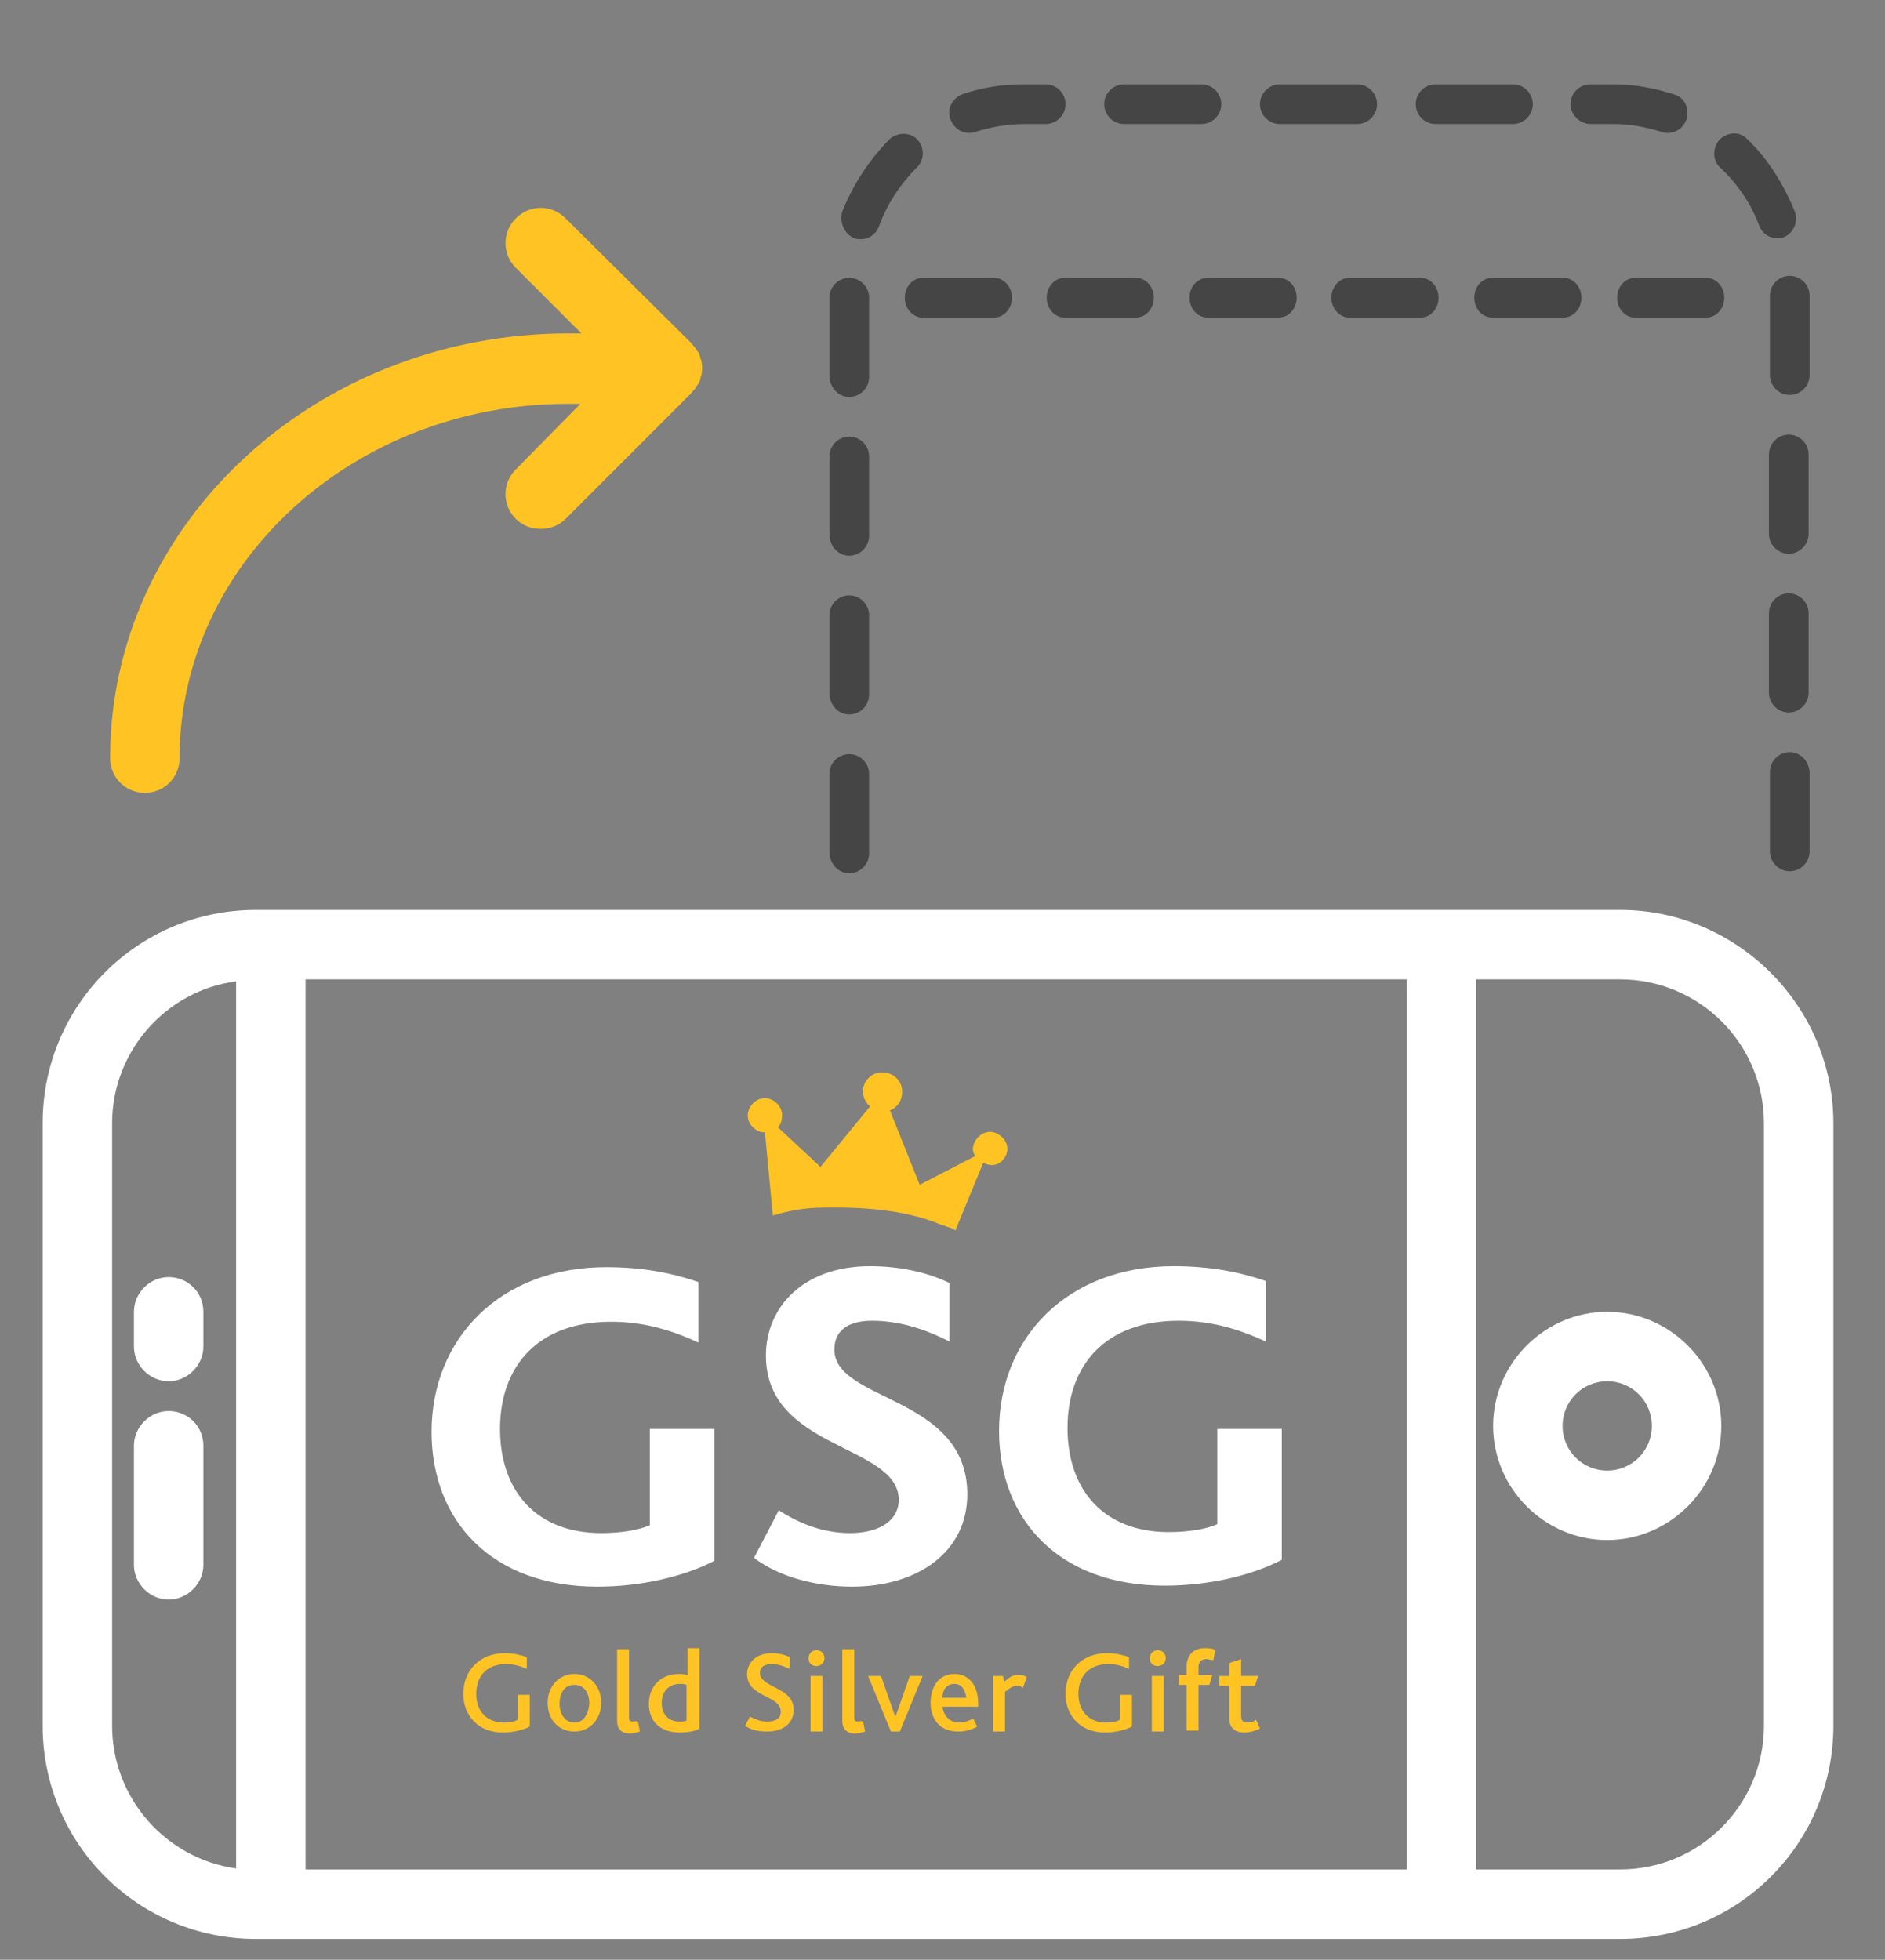 <svg version="1.1" id="Слой_1" xmlns="http://www.w3.org/2000/svg" x="0" y="0" viewBox="0 0 190 197.5" xml:space="preserve"><rect x="0" y="0" width="190" height="197.5" fill="#808080" stroke="none"/><style>.st0{fill:none}.st1{fill:#fff}.st3{fill:#ffc424}</style><path class="st0" d="M57.9 169.7c-.9 0-1.5.8-1.5 1.9 0 1.1.5 1.9 1.5 1.9s1.5-.8 1.5-1.9c-.1-1.1-.6-1.9-1.5-1.9z"/><path class="st0" d="M141.8 98.7h-111v89.7h111V98.7zM53.5 174c-.6.3-1.7.6-2.7.6-2.5 0-4-1.6-4-3.9 0-2.4 1.7-4.1 4.2-4.1.9 0 1.7.2 2.2.4v1.2c-.6-.3-1.3-.5-2.1-.5-1.9 0-3 1.2-3 3s1.1 2.9 2.8 2.9c.6 0 1.1-.1 1.4-.3v-2.6h1.2v3.3zm4.4.6c-1.6 0-2.7-1.3-2.7-2.9 0-1.7 1.1-2.9 2.7-2.9s2.7 1.3 2.7 2.9c0 1.6-1.1 2.9-2.7 2.9zm5.5-.1c-.9 0-1.3-.4-1.3-1.3V166h1.2v6.8c0 .4.1.5.4.5.1 0 .2 0 .4-.1l.2 1c-.2.3-.6.3-.9.3zm7-.3c-.5.3-1.3.4-2 .4-1.7 0-3.1-1-3.1-2.9 0-1.8 1.3-3 3-3 .2 0 .6 0 .8.1v-2.7h1.2v8.1zm1.6-16.9c-3.1 1.6-7.4 2.6-11.8 2.6-10.6 0-16.7-6.6-16.7-15.6 0-9.5 6.9-16.6 17.6-16.6 3.7 0 6.7.7 9.3 1.5v6.1c-2.6-1.2-5.4-2.1-8.8-2.1-7.3 0-11.2 4.4-11.2 10.8 0 6.3 3.7 10.5 10.2 10.5 2 0 3.7-.3 4.9-.8V144H72v13.3zm5.3 17.3c-.9 0-1.7-.3-2.2-.6l.5-.9c.4.3 1 .5 1.7.5s1.4-.3 1.4-1c0-1.6-3.4-1.4-3.4-3.8 0-1.1.9-2.1 2.5-2.1.8 0 1.4.2 1.8.4v1.1c-.6-.3-1.2-.5-1.8-.5-.6 0-1.2.2-1.2.9 0 1.5 3.4 1.4 3.4 3.8 0 1.4-1.1 2.2-2.7 2.2zm-.2-38c0-4.7 3.8-9 10.5-9 3.3 0 6.2.8 8 1.7v5.9c-2.7-1.3-5.2-2.1-7.8-2.1-2 0-3.8.7-3.8 2.9 0 5.3 13.4 4.6 13.4 14.6 0 5.7-5 9.3-11.6 9.3-3.7 0-7.3-1-9.9-2.9l2.5-4.9c2 1.3 4.4 2.3 7.2 2.3 2.4 0 4.9-.9 4.9-3.2 0-5.7-13.4-4.9-13.4-14.6zm5.8 37.9h-1.2v-5.6h1.2v5.6zm-.6-6.6c-.4 0-.8-.3-.8-.8s.3-.8.8-.8.8.3.8.8c0 .4-.3.8-.8.8zm3.8 6.6c-.9 0-1.3-.4-1.3-1.3V166H86v6.8c0 .4.1.5.4.5.1 0 .2 0 .4-.1l.2 1c-.2.3-.6.3-.9.3zm4.6 0h-.9l-2.2-5.6h1.3l1.5 4 1.4-4H93l-2.3 5.6zm7.9-2.5H95c0 1 .7 1.6 1.7 1.6.6 0 1-.2 1.4-.4l.4.8c-.5.4-1.2.5-1.9.5-1.9 0-2.8-1.4-2.8-2.9 0-1.7.9-2.9 2.4-2.9s2.4 1.1 2.4 2.9v.4zm.8-54.5c-.1 0-.2 0-.3-.1l-2.8 6.8c-.3-.3-.7-.3-1.2-.5l-.3-.1c-3.1-1.3-7.1-1.9-11.8-1.7-1.9.1-3.6.3-5.1.8l-.8-8.4h-.3c-.9-.2-1.6-1.1-1.4-2 .2-.9 1.1-1.6 2-1.4.9.2 1.6 1.1 1.4 2-.1.3-.2.7-.4.9l4.3 4 5-6.1c-.5-.4-.8-1.1-.7-1.8.2-1.1 1.2-1.8 2.3-1.6 1.1.2 1.8 1.2 1.6 2.3-.1.7-.6 1.2-1.2 1.5l3 7.5 5.6-2.9c-.2-.3-.2-.7-.2-1 .2-.9 1.1-1.6 2-1.4.9.2 1.6 1.1 1.4 2-.2.7-1.1 1.4-2.1 1.2zm3.7 52.5c-.2-.1-.4-.2-.6-.2-.4 0-.7.2-1.2.6v4H100v-5.6h1l.1.6c.5-.6 1-.8 1.5-.8.2 0 .5.1.7.2l-.2 1.2zm11 4c-.6.3-1.7.6-2.7.6-2.5 0-4-1.6-4-3.9 0-2.4 1.7-4.1 4.2-4.1.9 0 1.7.2 2.2.4v1.2c-.6-.3-1.3-.5-2.1-.5-1.9 0-3 1.2-3 3s1.1 2.9 2.8 2.9c.6 0 1.1-.1 1.4-.3v-2.6h1.2v3.3zm3.3.5h-1.2v-5.6h1.2v5.6zm-.7-6.6c-.4 0-.8-.3-.8-.8s.3-.8.8-.8.8.3.8.8c0 .4-.3.8-.8.8zm5.6 1l-.3 1h-1.1v4.6h-1.2v-4.6h-.8v-1h.8v-.9c0-1.3.8-1.9 1.8-1.9.3 0 .7.1 1.1.2l-.2 1c-.2-.1-.4-.1-.7-.1-.5 0-.7.3-.7.9v.9h1.3zm3.1 5.7c-.9 0-1.5-.5-1.5-1.4v-3.3h-1v-1h1v-1.3l1.2-.4v1.7h1.7l-.3 1h-1.4v3c0 .5.2.7.6.7.3 0 .6-.1.9-.3l.4.9c-.4.2-1 .4-1.6.4zm-8-14.7c-10.6 0-16.7-6.6-16.7-15.6 0-9.5 6.9-16.6 17.6-16.6 3.7 0 6.7.7 9.3 1.5v6.1c-2.6-1.2-5.4-2.1-8.8-2.1-7.3 0-11.2 4.4-11.2 10.8 0 6.3 3.7 10.5 10.2 10.5 2 0 3.7-.3 4.9-.8V144h6.5v13.3c-3.1 1.6-7.4 2.6-11.8 2.6z"/><path class="st0" d="M66.6 171.7c0 1.2.7 1.9 1.8 1.9.2 0 .5 0 .7-.1v-3.6c-.2-.1-.4-.1-.7-.1-1 0-1.8.7-1.8 1.9zm29.6-2c-.7 0-1.2.6-1.2 1.4h2.4c-.1-.7-.4-1.4-1.2-1.4zm67.1-71h-14.5v89.7h14.5c8 0 14.5-6.5 14.5-14.5v-60.7c0-8-6.6-14.5-14.5-14.5zm-1.3 56.5c-6.3 0-11.5-5.2-11.5-11.5s5.2-11.5 11.5-11.5 11.5 5.2 11.5 11.5-5.2 11.5-11.5 11.5zM23.8 98.9c-7 1-12.5 7-12.5 14.3v60.7c0 7.3 5.5 13.4 12.5 14.3V98.9zm-3.3 58.7c0 1.9-1.6 3.5-3.5 3.5s-3.5-1.6-3.5-3.5v-12c0-1.9 1.6-3.5 3.5-3.5s3.5 1.6 3.5 3.5v12zM17 139.2c-1.9 0-3.5-1.6-3.5-3.5v-3.5c0-1.9 1.6-3.5 3.5-3.5s3.5 1.6 3.5 3.5v3.5c0 1.9-1.6 3.5-3.5 3.5z"/><circle class="st0" cx="162" cy="143.7" r="4.5"/><path class="st1" d="M163.3 91.7H25.8c-11.9 0-21.5 9.6-21.5 21.5v60.7c0 11.9 9.6 21.5 21.5 21.5h137.5c11.9 0 21.5-9.6 21.5-21.5v-60.7c0-11.8-9.7-21.5-21.5-21.5zm-132.5 7h111v89.7h-111V98.7zm-19.5 75.2v-60.7c0-7.3 5.5-13.4 12.5-14.3v89.4c-7.1-1-12.5-7.1-12.5-14.4zm166.5 0c0 8-6.5 14.5-14.5 14.5h-14.5V98.7h14.5c8 0 14.5 6.5 14.5 14.5v60.7z"/><path class="st1" d="M162 132.2c-6.3 0-11.5 5.2-11.5 11.5s5.2 11.5 11.5 11.5 11.5-5.2 11.5-11.5-5.2-11.5-11.5-11.5zm0 16c-2.5 0-4.5-2-4.5-4.5s2-4.5 4.5-4.5 4.5 2 4.5 4.5-2 4.5-4.5 4.5zM17 128.7c-1.9 0-3.5 1.6-3.5 3.5v3.5c0 1.9 1.6 3.5 3.5 3.5s3.5-1.6 3.5-3.5v-3.5c0-2-1.6-3.5-3.5-3.5zm0 13.5c-1.9 0-3.5 1.6-3.5 3.5v12c0 1.9 1.6 3.5 3.5 3.5s3.5-1.6 3.5-3.5v-12c0-2-1.6-3.5-3.5-3.5z"/><path d="M178.4 29.8v8c0 1.1.9 2 2 2s2-.9 2-2v-8c0-1.1-.9-2-2-2s-2 .9-2 2zm-18.1-17.3h2.4c1.6 0 3.2.3 4.8.8.2.1.4.1.6.1.8 0 1.6-.5 1.9-1.4.3-1.1-.2-2.2-1.3-2.5-1.9-.6-3.9-1-6-1h-2.4c-1.1 0-2 .9-2 2s1 2 2 2zm17 10.2c.3.8 1 1.3 1.8 1.3.2 0 .5 0 .7-.1 1-.4 1.5-1.6 1.1-2.6-1.1-2.7-2.7-5.3-4.8-7.3-.8-.8-2-.7-2.8.1-.7.8-.7 2.1.1 2.8 1.7 1.6 3.1 3.6 3.9 5.8zm3.1 53.1c-1.1 0-2 .9-2 2v8c0 1.1.9 2 2 2s2-.9 2-2v-8c-.1-1.1-.9-2-2-2zm1.9-14c0-1.1-.9-2-2-2s-2 .9-2 2v8c0 1.1.9 2 2 2s2-.9 2-2v-8zm0-16c0-1.1-.9-2-2-2s-2 .9-2 2v8c0 1.1.9 2 2 2s2-.9 2-2v-8zM129 12.5h7.8c1.1 0 2-.9 2-2s-.9-2-2-2H129c-1.1 0-2 .9-2 2s.9 2 2 2zM85.6 72c1.1 0 2-.9 2-2v-8c0-1.1-.9-2-2-2s-2 .9-2 2v8c.1 1.1.9 2 2 2zm0-16c1.1 0 2-.9 2-2v-8c0-1.1-.9-2-2-2s-2 .9-2 2v8c.1 1.1.9 2 2 2zm0 32c1.1 0 2-.9 2-2v-8c0-1.1-.9-2-2-2s-2 .9-2 2v8c.1 1.1.9 2 2 2zm0-48c1.1 0 2-.9 2-2v-8c0-1.1-.9-2-2-2s-2 .9-2 2v8c.1 1.1.9 2 2 2zm.5-16c.2.1.5.1.7.1.8 0 1.5-.5 1.8-1.3.8-2.2 2.1-4.2 3.8-5.9.8-.8.8-2 .1-2.8-.7-.8-2-.8-2.8-.1-2.1 2.1-3.7 4.6-4.8 7.3-.3 1.1.2 2.3 1.2 2.7zm27.2-11.5h7.8c1.1 0 2-.9 2-2s-.9-2-2-2h-7.8c-1.1 0-2 .9-2 2s.9 2 2 2zm-15.6.9c.2 0 .4 0 .6-.1 1.6-.5 3.2-.8 4.9-.8h2.2c1.1 0 2-.9 2-2s-.9-2-2-2h-2.2c-2.1 0-4.2.3-6.2 1-1 .4-1.6 1.5-1.2 2.5.3.9 1.1 1.4 1.9 1.4zm47-.9h7.8c1.1 0 2-.9 2-2s-.9-2-2-2h-7.8c-1.1 0-2 .9-2 2s.9 2 2 2zm3.9 17.5c0 1.1.8 2 1.8 2h7.2c1 0 1.8-.9 1.8-2s-.8-2-1.8-2h-7.2c-1 0-1.8.9-1.8 2zm-26.9-2c-1 0-1.8.9-1.8 2s.8 2 1.8 2h7.2c1 0 1.8-.9 1.8-2s-.8-2-1.8-2h-7.2zm21.5 0H136c-1 0-1.8.9-1.8 2s.8 2 1.8 2h7.2c1 0 1.8-.9 1.8-2s-.8-2-1.8-2zm-35.9 0c-1 0-1.8.9-1.8 2s.8 2 1.8 2h7.2c1 0 1.8-.9 1.8-2s-.8-2-1.8-2h-7.2zM93 28c-1 0-1.8.9-1.8 2s.8 2 1.8 2h7.2c1 0 1.8-.9 1.8-2s-.8-2-1.8-2H93zm70 2c0 1.1.8 2 1.8 2h7.2c1 0 1.8-.9 1.8-2s-.8-2-1.8-2h-7.2c-1 0-1.8.9-1.8 2z" fill="#454545"/><path class="st3" d="M14.6 79.9c2 0 3.5-1.6 3.5-3.5 0-19.7 17.6-35.7 39.1-35.7h1.3L52 47.3c-1.4 1.4-1.4 3.6 0 5 .7.7 1.6 1 2.5 1 .9 0 1.8-.3 2.5-1l12.7-12.7c.1-.2.3-.3.4-.5.1-.1.1-.2.2-.3.1-.1.1-.2.2-.3 0-.1.1-.2.1-.4 0-.1.1-.2.1-.3.1-.5.1-.9 0-1.4 0-.1-.1-.2-.1-.3 0-.1-.1-.3-.1-.4 0-.1-.1-.2-.2-.3-.1-.1-.1-.2-.2-.3-.1-.2-.3-.3-.4-.5L57 22c-1.4-1.4-3.6-1.4-5 0s-1.4 3.6 0 5l6.6 6.6h-1.3c-25.5 0-46.2 19.2-46.2 42.8 0 1.9 1.5 3.5 3.5 3.5zm86.9 36.2c.2-.9-.5-1.8-1.4-2-.9-.2-1.8.5-2 1.4-.1.4 0 .7.2 1l-5.6 2.9-3-7.5c.6-.2 1.1-.8 1.2-1.5.2-1.1-.5-2.1-1.6-2.3-1.1-.2-2.1.5-2.3 1.6-.1.7.2 1.4.7 1.8l-5 6.1-4.3-4c.2-.2.4-.5.4-.9.2-.9-.5-1.8-1.4-2-.9-.2-1.8.5-2 1.4-.2.9.5 1.8 1.4 2h.3l.8 8.4c1.6-.5 3.3-.8 5.1-.8 4.7-.1 8.7.4 11.8 1.7l.3.1c.5.2.8.2 1.2.5l2.8-6.8c.1 0 .2.1.3.1 1 .4 1.9-.3 2.1-1.2z"/><path class="st1" d="M65.5 153.7c-1.1.5-2.9.8-4.9.8-6.5 0-10.2-4.2-10.2-10.5s3.8-10.8 11.2-10.8c3.4 0 6.2.9 8.8 2.1v-6.1c-2.6-.9-5.6-1.5-9.3-1.5-10.7 0-17.6 7.2-17.6 16.6 0 9 6.1 15.6 16.7 15.6 4.4 0 8.7-1 11.8-2.6V144h-6.5v9.7zm20.2.8c-2.8 0-5.2-1-7.2-2.3L76 157c2.5 1.9 6.2 2.9 9.9 2.9 6.6 0 11.6-3.5 11.6-9.3 0-10-13.4-9.3-13.4-14.6 0-2.2 1.8-2.9 3.8-2.9 2.5 0 5.1.7 7.8 2.1v-5.9c-1.8-.9-4.6-1.7-8-1.7-6.8 0-10.5 4.2-10.5 9 0 9.6 13.4 8.9 13.4 14.6-.1 2.4-2.5 3.3-4.9 3.3zm37-10.5v9.6c-1.1.5-2.9.8-4.9.8-6.5 0-10.2-4.2-10.2-10.5s3.8-10.8 11.2-10.8c3.4 0 6.2.9 8.8 2.1v-6.1c-2.6-.9-5.6-1.5-9.3-1.5-10.7 0-17.6 7.2-17.6 16.6 0 9 6.1 15.6 16.7 15.6 4.4 0 8.7-1 11.8-2.6V144h-6.5z"/><path class="st3" d="M52.2 173.3c-.3.2-.8.3-1.4.3-1.7 0-2.8-1.1-2.8-2.9 0-1.7 1-3 3-3 .8 0 1.5.2 2.1.5V167c-.6-.2-1.3-.4-2.2-.4-2.5 0-4.2 1.7-4.2 4.1 0 2.2 1.5 3.9 4 3.9 1.1 0 2.1-.3 2.7-.6v-3.2h-1.2v2.5zm5.7-4.6c-1.6 0-2.7 1.3-2.7 2.9 0 1.7 1.1 2.9 2.7 2.9s2.7-1.3 2.7-2.9c0-1.6-1.1-2.9-2.7-2.9zm0 4.9c-.9 0-1.5-.8-1.5-1.9 0-1.1.5-1.9 1.5-1.9s1.5.8 1.5 1.9c-.1 1.1-.6 1.9-1.5 1.9zm5.9-.1c-.3 0-.4-.1-.4-.5v-6.8h-1.2v7.2c0 .8.4 1.3 1.3 1.3.3 0 .7-.1 1-.2l-.2-1c-.3-.1-.4 0-.5 0zm5.4-4.7c-.2-.1-.6-.1-.8-.1-1.7 0-3 1.2-3 3 0 1.9 1.3 2.9 3.1 2.9.7 0 1.5-.1 2-.4v-8.1h-1.2v2.7zm0 4.6c-.2.1-.5.1-.7.1-1.1 0-1.8-.7-1.8-1.9s.8-1.9 1.8-1.9c.3 0 .5 0 .7.1v3.6zm7.4-4.8c0-.7.6-.9 1.2-.9s1.2.2 1.8.5V167c-.4-.2-1.1-.4-1.8-.4-1.6 0-2.5 1-2.5 2.1 0 2.4 3.4 2.1 3.4 3.8 0 .8-.7 1-1.4 1s-1.3-.3-1.7-.5l-.5.9c.5.4 1.3.6 2.2.6 1.6 0 2.7-.8 2.7-2.2 0-2.3-3.4-2.2-3.4-3.7zm5.7-2.3c-.4 0-.8.3-.8.8s.3.8.8.8c.4 0 .8-.3.8-.8 0-.4-.3-.8-.8-.8zm-.6 2.6h1.2v5.6h-1.2zm4.8 4.6c-.3 0-.4-.1-.4-.5v-6.8h-1.2v7.2c0 .8.4 1.3 1.3 1.3.3 0 .7-.1 1-.2l-.2-1c-.3-.1-.5 0-.5 0zm3.8-.6h-.1l-1.4-4h-1.3l2.3 5.6h.9l2.3-5.6h-1.3zm5.9-4.2c-1.5 0-2.4 1.2-2.4 2.9 0 1.5.8 2.9 2.8 2.9.7 0 1.4-.2 1.9-.5l-.4-.8c-.4.2-.9.4-1.4.4-1 0-1.6-.7-1.7-1.6h3.6v-.3c0-1.8-.9-3-2.4-3zm-1.2 2.4c0-.8.4-1.4 1.2-1.4.8 0 1.1.7 1.2 1.4H95zm6.2-1.6l-.1-.6h-1v5.6h1.2v-4c.5-.4.8-.6 1.2-.6.2 0 .4 0 .6.2l.4-1.1c-.2-.1-.5-.2-.7-.2-.6-.1-1 .2-1.6.7zm11.7 3.8c-.3.2-.8.3-1.4.3-1.7 0-2.8-1.1-2.8-2.9 0-1.7 1-3 3-3 .8 0 1.5.2 2.1.5V167c-.6-.2-1.3-.4-2.2-.4-2.5 0-4.2 1.7-4.2 4.1 0 2.2 1.5 3.9 4 3.9 1.1 0 2.1-.3 2.7-.6v-3.2h-1.2v2.5zm3.8-7c-.4 0-.8.3-.8.8s.3.8.8.8c.4 0 .8-.3.8-.8 0-.4-.3-.8-.8-.8zm-.6 2.6h1.2v5.6h-1.2zm5.5-1.7c.2 0 .4.1.7.1l.2-1c-.3-.2-.7-.2-1.1-.2-1 0-1.8.6-1.8 1.9v.8h-.8v1h.8v4.6h1.2v-4.6h1.1l.3-1h-1.4v-.8c0-.5.3-.8.8-.8zm4.1 6.4c-.4 0-.6-.2-.6-.7v-3h1.4l.3-1h-1.7v-1.7l-1.2.4v1.3h-1v1h1v3.3c0 .9.6 1.4 1.5 1.4.6 0 1.2-.2 1.6-.4l-.4-.9c-.2.2-.5.3-.9.3z"/></svg>